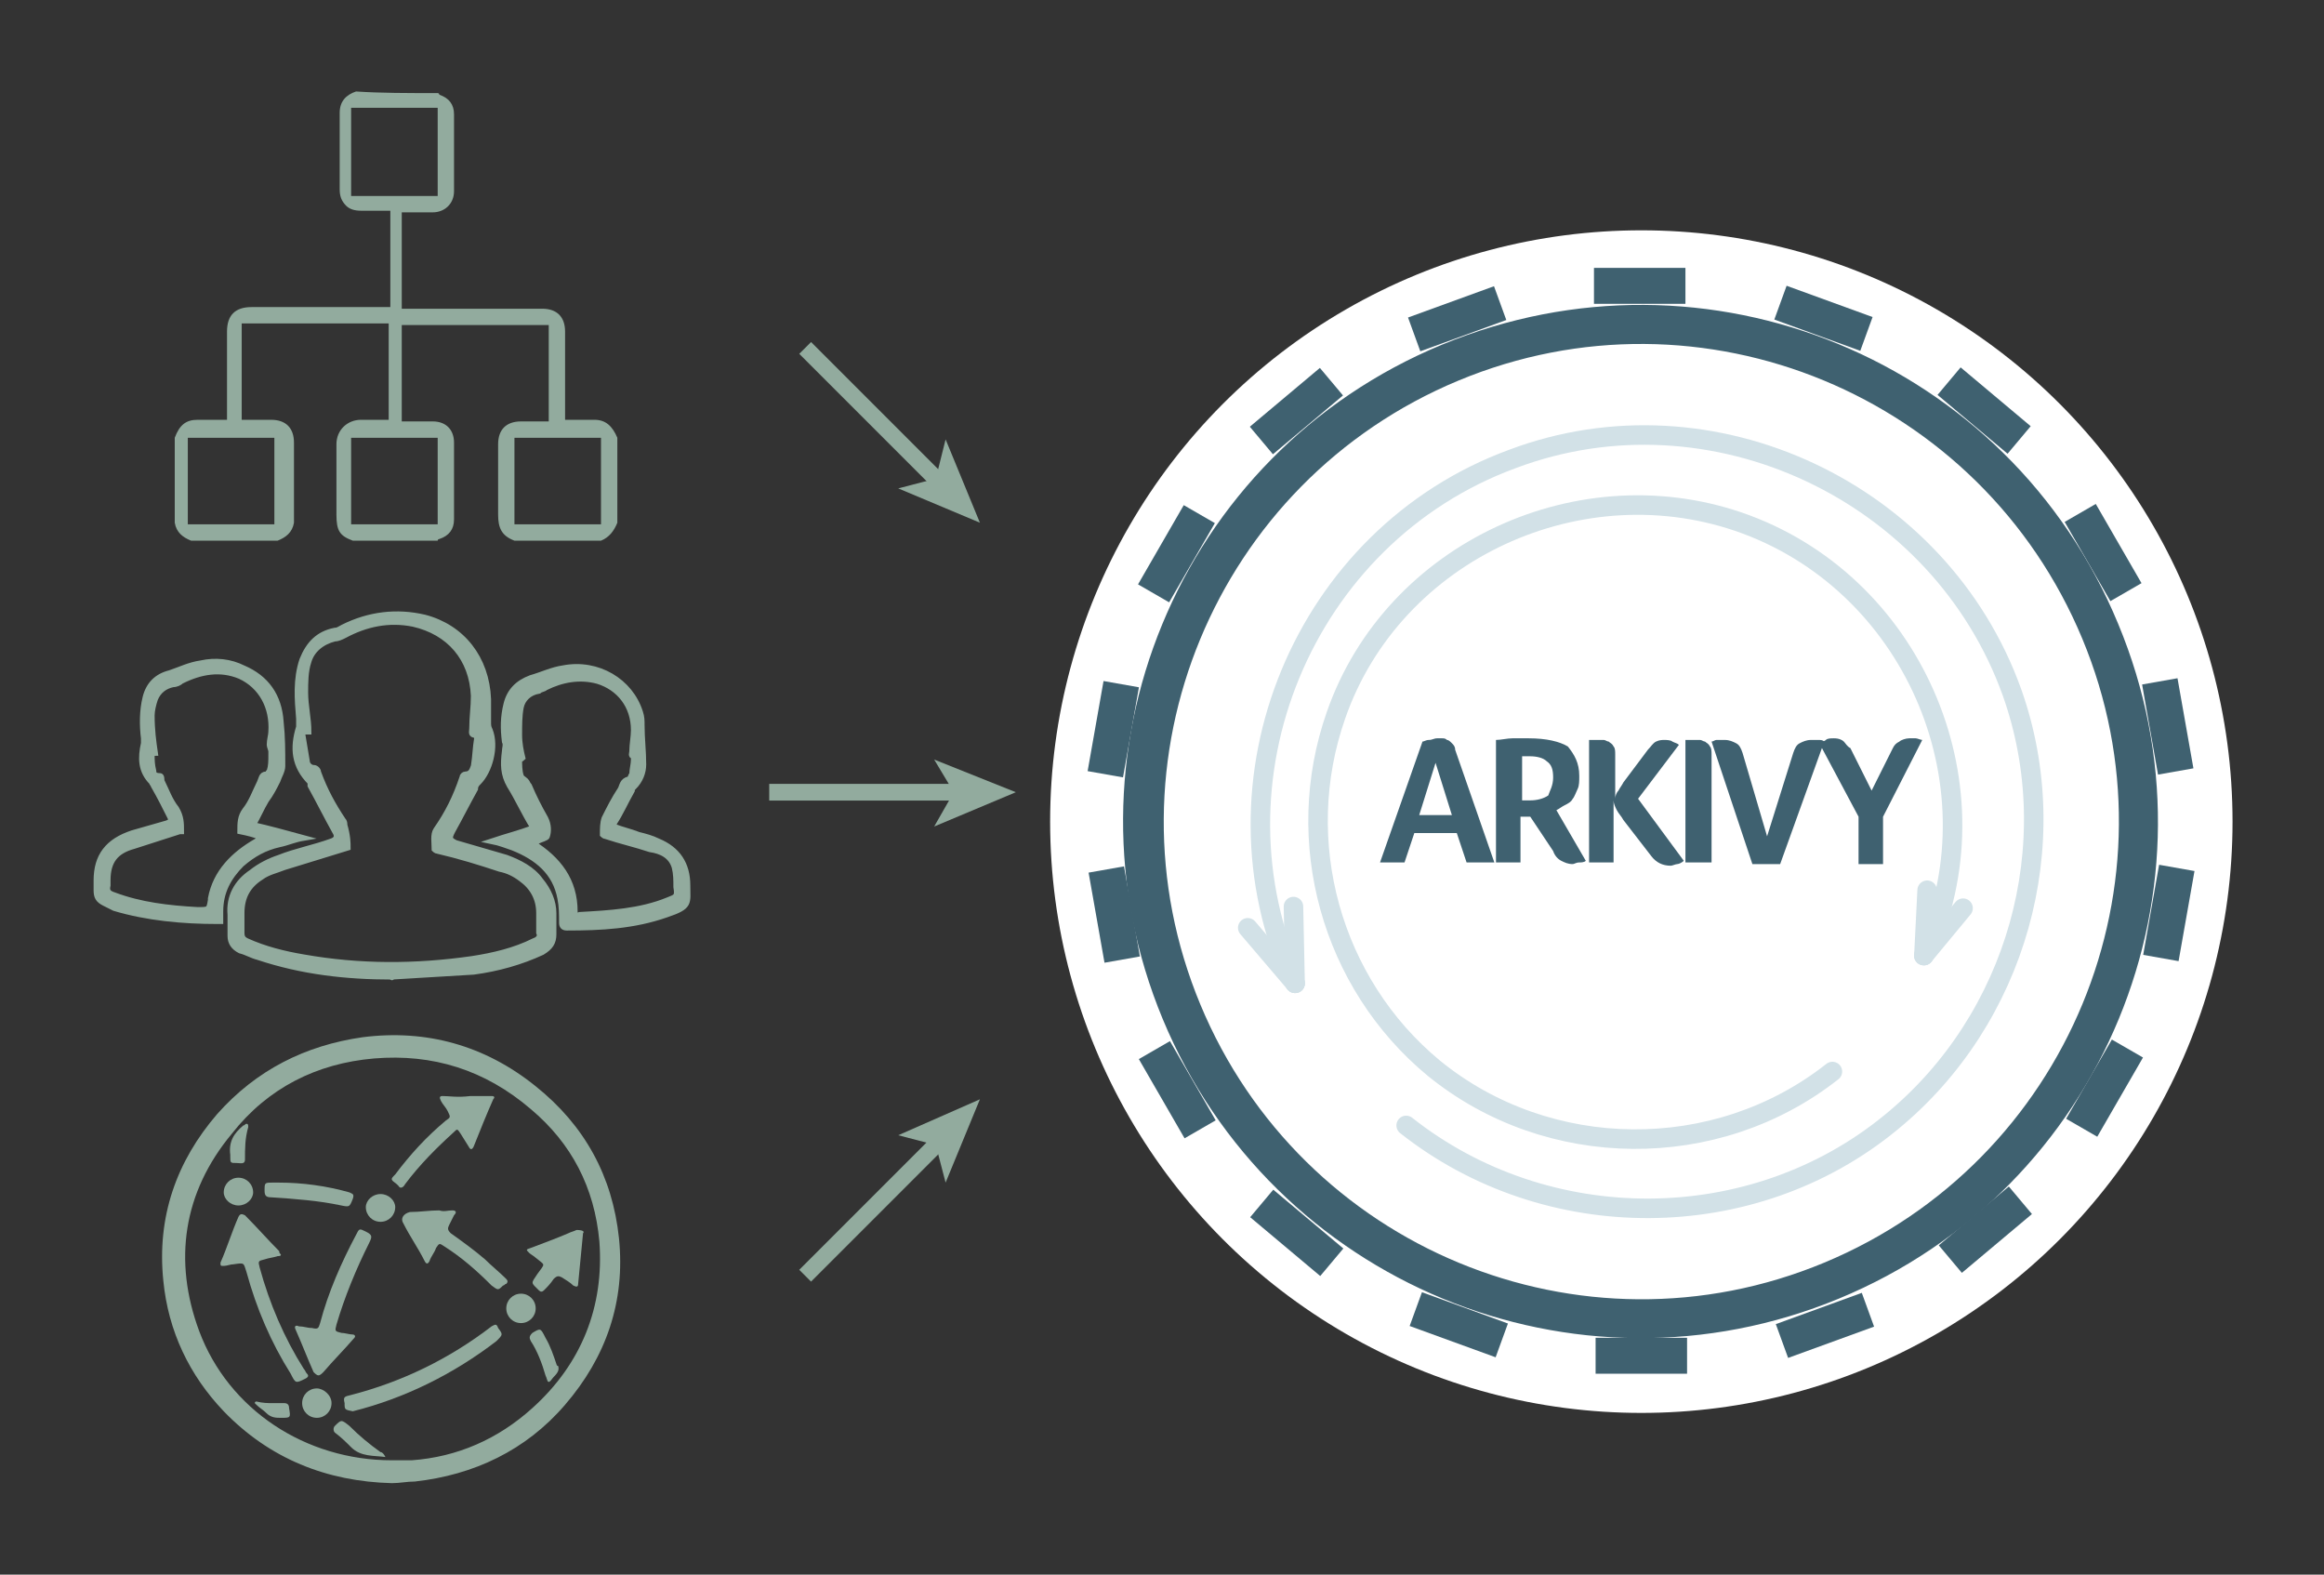 <?xml version="1.0" encoding="utf-8"?>
<!-- Generator: Adobe Illustrator 21.1.0, SVG Export Plug-In . SVG Version: 6.00 Build 0)  -->
<svg version="1.1" id="Layer_1" xmlns="http://www.w3.org/2000/svg" xmlns:xlink="http://www.w3.org/1999/xlink" x="0px" y="0px"
	 viewBox="0 0 142.3 96.4" style="enable-background:new 0 0 142.3 96.4;" xml:space="preserve">
<rect x="0" y="0" width="142.3" height="96.4" fill="#333333" stroke="none"/>
<style type="text/css">
	.st0{fill:#FFFFFF;}
	.st1{fill:#3F6170;}
	.st2{fill:none;stroke:#D2E1E7;stroke-width:1.195;stroke-linecap:round;stroke-linejoin:round;stroke-miterlimit:10;}
	.st3{fill:#92AB9E;}
	.st4{fill:none;stroke:#92AB9E;stroke-width:1.022;stroke-miterlimit:10;}
	.st5{fill:#92AB9E;stroke:#92AB9E;stroke-width:0.336;stroke-miterlimit:10;}
</style>
<g>
	<g>
		<circle class="st0" cx="100.5" cy="50.3" r="36.2"/>
		<path class="st1" d="M129.7,38.2C123,22,104.5,14.4,88.3,21.1S64.5,46.3,71.2,62.4c6.7,16.1,25.2,23.8,41.4,17.1
			C128.8,72.8,136.4,54.3,129.7,38.2z M73.5,61.5c-6.2-14.9,0.9-32,15.8-38.2s32,0.9,38.2,15.8c6.2,14.9-0.9,32-15.8,38.2
			S79.7,76.4,73.5,61.5z"/>
		<g>
			<path class="st2" d="M117.8,58.5c4.7-10.1-0.4-22.5-10.9-26.4c-10-3.7-21.6,1.6-25.1,11.7c-2.7,7.7-0.3,16.4,6,21.6
				c7,5.7,17.3,5.8,24.4,0.2"/>
			<line class="st2" x1="117.8" y1="58.5" x2="118" y2="54.5"/>
			<line class="st2" x1="117.8" y1="58.5" x2="120.2" y2="55.6"/>
		</g>
		<g>
			<path class="st2" d="M79.3,60.2c-5.7-12.4,0.5-27.4,13.3-32.1c12.2-4.6,26.2,2,30.6,14.3c3.3,9.3,0.3,20-7.4,26.3
				c-8.5,7-21.1,7-29.7,0.2"/>
			<line class="st2" x1="79.3" y1="60.2" x2="79.2" y2="55.5"/>
			<line class="st2" x1="79.3" y1="60.2" x2="76.4" y2="56.8"/>
		</g>
		<g>
			<g>
				<path class="st1" d="M89.8,52.8L89.2,51h-2.6L86,52.8h-1.5l2.6-7.4c0.1,0,0.2-0.1,0.4-0.1c0.2,0,0.3-0.1,0.5-0.1
					c0.1,0,0.2,0,0.3,0s0.2,0,0.3,0.1c0.1,0,0.2,0.1,0.3,0.2c0.1,0.1,0.2,0.2,0.2,0.4l2.4,6.9H89.8z M87.9,46.7l-1,3.2h2L87.9,46.7z
					"/>
				<path class="st1" d="M96.7,47.5c0,0.3,0,0.6-0.1,0.8c-0.1,0.2-0.2,0.5-0.3,0.6c-0.1,0.2-0.3,0.3-0.5,0.4
					c-0.2,0.1-0.3,0.2-0.5,0.3l1.8,3.1c-0.1,0.1-0.3,0.1-0.4,0.1c-0.2,0-0.3,0.1-0.4,0.1c-0.3,0-0.5-0.1-0.7-0.2s-0.4-0.3-0.5-0.6
					L93.7,50h-0.6v2.8h-1.5v-7.5c0.3,0,0.7-0.1,1-0.1c0.4,0,0.7,0,1,0c1.1,0,1.9,0.2,2.4,0.5C96.4,46.2,96.7,46.7,96.7,47.5z
					 M95.1,47.6c0-0.5-0.1-0.8-0.4-1c-0.2-0.2-0.6-0.3-1-0.3c-0.1,0-0.3,0-0.3,0c-0.1,0-0.2,0-0.2,0V49h0.5c0.4,0,0.8-0.1,1.1-0.3
					C94.9,48.4,95.1,48.1,95.1,47.6z"/>
				<path class="st1" d="M99.4,50.2c-0.1-0.2-0.3-0.4-0.4-0.6c-0.1-0.2-0.2-0.4-0.2-0.6v3.8h-1.5v-7.5c0.1,0,0.1,0,0.2,0
					c0.1,0,0.1,0,0.2,0c0.1,0,0.1,0,0.2,0c0.1,0,0.2,0,0.3,0s0.2,0.1,0.3,0.1c0.1,0.1,0.2,0.1,0.3,0.3c0.1,0.1,0.1,0.3,0.1,0.5v2.7
					c0-0.2,0.1-0.4,0.2-0.5c0.1-0.2,0.2-0.3,0.3-0.5l1.5-2c0.2-0.2,0.3-0.4,0.5-0.5c0.2-0.1,0.4-0.1,0.5-0.1s0.4,0,0.5,0.1
					c0.2,0.1,0.3,0.1,0.4,0.2l-2.5,3.3l2.8,3.8c-0.1,0.1-0.3,0.2-0.4,0.2s-0.3,0.1-0.4,0.1c-0.5,0-0.9-0.2-1.2-0.6L99.4,50.2z"/>
				<path class="st1" d="M104.7,52.8h-1.5v-7.5c0.1,0,0.1,0,0.2,0c0.1,0,0.1,0,0.2,0c0.1,0,0.1,0,0.2,0c0.1,0,0.2,0,0.3,0
					c0.1,0,0.2,0.1,0.3,0.1c0.1,0.1,0.2,0.1,0.3,0.3c0.1,0.1,0.1,0.3,0.1,0.5V52.8z"/>
				<path class="st1" d="M109,52.9h-1.7l-2.5-7.5c0.1,0,0.2-0.1,0.3-0.1c0.2,0,0.3,0,0.5,0c0.3,0,0.5,0.1,0.7,0.2
					c0.2,0.1,0.3,0.3,0.4,0.6l1.5,5.1l1.6-5.1c0.1-0.3,0.2-0.5,0.4-0.6c0.2-0.1,0.4-0.2,0.7-0.2c0.1,0,0.2,0,0.4,0s0.3,0,0.4,0.1
					L109,52.9z"/>
				<path class="st1" d="M115.3,50v2.9h-1.5V50l-2.4-4.5c0.1-0.1,0.3-0.1,0.4-0.2s0.3-0.1,0.5-0.1c0.3,0,0.5,0.1,0.6,0.2
					c0.1,0.1,0.2,0.3,0.4,0.4l1.3,2.6l1.3-2.6c0.1-0.2,0.2-0.3,0.4-0.4c0.1-0.1,0.4-0.2,0.6-0.2c0.2,0,0.3,0,0.4,0
					c0.1,0,0.3,0.1,0.4,0.1L115.3,50z"/>
			</g>
		</g>
		<g>
			<rect x="97.6" y="16.4" class="st1" width="5.6" height="2.2"/>
			<rect x="86.4" y="18.4" transform="matrix(0.94 -0.342 0.342 0.94 -1.294 31.691)" class="st1" width="5.6" height="2.2"/>
			<rect x="76.6" y="24.1" transform="matrix(0.766 -0.643 0.643 0.766 2.356 56.918)" class="st1" width="5.6" height="2.2"/>
			<rect x="69.3" y="32.8" transform="matrix(0.5 -0.866 0.866 0.5 6.627 79.389)" class="st1" width="5.6" height="2.2"/>
			
				<rect x="65.4" y="43.5" transform="matrix(0.174 -0.985 0.985 0.174 12.369 104.059)" class="st1" width="5.6" height="2.2"/>
			
				<rect x="67.1" y="53.2" transform="matrix(0.985 -0.174 0.174 0.985 -8.695 12.696)" class="st1" width="2.2" height="5.6"/>
			<rect x="71" y="63.9" transform="matrix(0.866 -0.5 0.5 0.866 -23.704 45.001)" class="st1" width="2.2" height="5.6"/>
			
				<rect x="78.3" y="72.6" transform="matrix(0.643 -0.766 0.766 0.643 -29.409 87.814)" class="st1" width="2.2" height="5.6"/>
			
				<rect x="88.2" y="78.3" transform="matrix(0.342 -0.94 0.94 0.342 -17.452 137.308)" class="st1" width="2.2" height="5.6"/>
			<rect x="97.7" y="81.9" class="st1" width="5.6" height="2.2"/>
			<rect x="108.9" y="80" transform="matrix(0.94 -0.342 0.342 0.94 -20.991 43.108)" class="st1" width="5.6" height="2.2"/>
			
				<rect x="118.8" y="74.2" transform="matrix(0.766 -0.643 0.643 0.766 -19.999 95.791)" class="st1" width="5.6" height="2.2"/>
			<rect x="126.1" y="65.5" transform="matrix(0.5 -0.866 0.866 0.5 6.738 144.944)" class="st1" width="5.6" height="2.2"/>
			
				<rect x="130" y="54.8" transform="matrix(0.174 -0.985 0.985 0.174 54.631 176.973)" class="st1" width="5.6" height="2.2"/>
			
				<rect x="131.6" y="41.7" transform="matrix(0.985 -0.174 0.174 0.985 -5.719 23.729)" class="st1" width="2.2" height="5.6"/>
			<rect x="127.7" y="31" transform="matrix(0.866 -0.5 0.5 0.866 0.332 68.956)" class="st1" width="2.2" height="5.6"/>
			
				<rect x="120.4" y="22.3" transform="matrix(0.643 -0.766 0.766 0.643 24.137 102.064)" class="st1" width="2.2" height="5.6"/>
			
				<rect x="110.5" y="16.7" transform="matrix(0.342 -0.94 0.94 0.342 55.154 117.721)" class="st1" width="2.2" height="5.6"/>
		</g>
	</g>
</g>
<g>
	<line class="st3" x1="47.1" y1="48.5" x2="62.2" y2="48.5"/>
	<g>
		<line class="st4" x1="47.1" y1="48.5" x2="58.6" y2="48.5"/>
		<g>
			<polygon class="st3" points="62.2,48.5 57.2,50.6 58.4,48.5 57.2,46.5 			"/>
		</g>
	</g>
</g>
<g>
	<line class="st3" x1="49.3" y1="21.3" x2="60" y2="32"/>
	<g>
		<line class="st4" x1="49.3" y1="21.3" x2="57.5" y2="29.5"/>
		<g>
			<polygon class="st3" points="60,32 55,29.9 57.3,29.3 57.9,26.9 			"/>
		</g>
	</g>
</g>
<g>
	<line class="st3" x1="49.3" y1="78.1" x2="60" y2="67.3"/>
	<g>
		<line class="st4" x1="49.3" y1="78.1" x2="57.5" y2="69.9"/>
		<g>
			<polygon class="st3" points="60,67.3 57.9,72.4 57.3,70.1 55,69.5 			"/>
		</g>
	</g>
</g>
<g>
	<path class="st3" d="M26.8,5.7c0,0,0.1,0,0.1,0.1c0.6,0.2,0.9,0.6,0.9,1.2c0,1.6,0,3.2,0,4.7c0,0.8-0.6,1.3-1.3,1.3
		c-0.6,0-1.2,0-1.8,0c0,0,0,0-0.1,0c0,1.9,0,3.9,0,5.9c0.1,0,0.2,0,0.3,0c2.8,0,5.6,0,8.3,0c0.9,0,1.4,0.5,1.4,1.4
		c0,1.7,0,3.4,0,5.1c0,0.1,0,0.2,0,0.3c0.3,0,0.6,0,0.9,0c0.3,0,0.6,0,0.9,0c0.7,0,1.1,0.4,1.4,1.1c0,1.7,0,3.5,0,5.2
		c-0.2,0.5-0.5,0.9-1,1.1c-1.8,0-3.5,0-5.3,0c-0.8-0.3-1-0.8-1-1.6c0-1.4,0-2.9,0-4.3c0-0.9,0.5-1.4,1.4-1.4c0.6,0,1.1,0,1.7,0
		c0-2,0-3.9,0-5.9c-3,0-6,0-9,0c0,2,0,3.9,0,5.9c0.6,0,1.2,0,1.9,0c0.8,0,1.3,0.5,1.3,1.3c0,1.6,0,3.2,0,4.7c0,0.6-0.3,1-0.9,1.2
		c0,0-0.1,0-0.1,0.1c-1.7,0-3.5,0-5.2,0c-0.8-0.3-1-0.6-1-1.6c0-1.4,0-2.9,0-4.3c0-0.9,0.7-1.5,1.5-1.5c0.6,0,1.1,0,1.7,0
		c0-2,0-3.9,0-5.9c-3,0-6,0-9,0c0,2,0,3.9,0,5.9c0.6,0,1.2,0,1.8,0c0.9,0,1.4,0.5,1.4,1.4c0,1.5,0,3.1,0,4.6c0,0.1,0,0.2,0,0.3
		c-0.1,0.6-0.5,0.9-1,1.1c-1.8,0-3.5,0-5.3,0c-0.5-0.2-0.9-0.5-1-1.1c0-1.7,0-3.5,0-5.2c0.3-0.8,0.7-1.1,1.4-1.1c0.5,0,0.9,0,1.4,0
		c0.1,0,0.2,0,0.4,0c0-0.1,0-0.2,0-0.3c0-1.7,0-3.4,0-5.1c0-1,0.5-1.5,1.5-1.5c2.7,0,5.5,0,8.2,0c0.1,0,0.2,0,0.3,0c0-2,0-3.9,0-5.9
		c-0.6,0-1.2,0-1.8,0c-0.4,0-0.7-0.1-0.9-0.3c-0.3-0.3-0.4-0.6-0.4-1c0-1.6,0-3.2,0-4.7c0-0.7,0.4-1.1,1-1.3
		C23.3,5.7,25,5.7,26.8,5.7z M16.8,32.1c0-1.8,0-3.6,0-5.3c-1.8,0-3.6,0-5.3,0c0,1.8,0,3.6,0,5.3C13.2,32.1,15,32.1,16.8,32.1z
		 M31.5,32.1c1.8,0,3.6,0,5.3,0c0-1.8,0-3.6,0-5.3c-1.8,0-3.6,0-5.3,0C31.5,28.5,31.5,30.3,31.5,32.1z M21.5,12c1.8,0,3.6,0,5.3,0
		c0-1.8,0-3.6,0-5.4c-1.8,0-3.6,0-5.3,0C21.5,8.4,21.5,10.2,21.5,12z M26.8,26.8c-1.8,0-3.6,0-5.3,0c0,1.8,0,3.6,0,5.3
		c1.8,0,3.6,0,5.3,0C26.8,30.3,26.8,28.5,26.8,26.8z"/>
</g>
<g>
	<path class="st5" d="M24,59.8c-2.8,0-5.5-0.3-8.2-1.2c-0.4-0.1-0.7-0.3-1.1-0.4c-0.4-0.2-0.6-0.5-0.6-0.9c0-0.4,0-0.8,0-1.3
		c-0.1-1.1,0.4-2,1.3-2.6c0.5-0.4,1.1-0.7,1.7-0.9c1-0.4,2.1-0.6,3.2-1c0.3-0.1,0.4-0.3,0.2-0.6c-0.5-0.9-1-1.9-1.5-2.8
		C19,48,19,48,19,47.9c-1-1-1.1-2.1-0.7-3.4c0-0.2,0-0.4,0-0.5c-0.1-1.2-0.2-2.4,0.2-3.6c0.4-1,1-1.6,2-1.8c0.2,0,0.3-0.1,0.5-0.2
		c1.6-0.8,3.3-1,5-0.6c2.3,0.6,3.8,2.5,3.9,5c0,0.5,0,0.9,0,1.4c0,0.2,0,0.3,0.1,0.5c0.4,1,0,2.5-0.7,3.2c-0.1,0.1-0.2,0.2-0.2,0.4
		c-0.5,0.9-0.9,1.7-1.4,2.6c-0.2,0.4-0.2,0.5,0.2,0.7c1,0.3,2.1,0.6,3.1,0.9c0.8,0.3,1.6,0.7,2.1,1.4c0.5,0.6,0.8,1.3,0.8,2
		c0,0.4,0,0.9,0,1.3c0,0.5-0.2,0.8-0.7,1.1c-1.3,0.6-2.7,1-4.2,1.2C27.3,59.6,25.7,59.7,24,59.8C24,59.9,24,59.8,24,59.8z
		 M21.3,51.9c-1.3,0.4-2.6,0.8-3.9,1.2c-0.5,0.2-1,0.3-1.4,0.6c-0.8,0.5-1.2,1.2-1.2,2.2c0,0.4,0,0.8,0,1.2c0,0.3,0.1,0.4,0.3,0.5
		c1.1,0.5,2.3,0.8,3.5,1c3.4,0.6,6.8,0.6,10.3,0.1c1.3-0.2,2.6-0.5,3.8-1.1c0.3-0.1,0.4-0.3,0.3-0.5c0-0.4,0-0.8,0-1.2
		c0-0.9-0.4-1.6-1.1-2.1c-0.4-0.3-0.8-0.5-1.3-0.6c-1.2-0.4-2.5-0.8-3.8-1.1c-0.1,0-0.2-0.1-0.2-0.1c0-0.4-0.1-0.9,0.1-1.2
		c0.7-1,1.2-2,1.6-3.2c0-0.1,0.1-0.2,0.2-0.2c0.3,0,0.4-0.2,0.5-0.5c0.1-0.6,0.1-1.1,0.2-1.7c0-0.1-0.1-0.2-0.1-0.2
		c-0.3,0-0.2-0.2-0.2-0.4c0-0.7,0.1-1.3,0.1-2c-0.1-2.3-1.5-3.9-3.7-4.4c-1.5-0.3-2.9,0-4.2,0.7c-0.2,0.1-0.4,0.2-0.6,0.2
		c-0.8,0.2-1.4,0.7-1.6,1.4c-0.2,0.6-0.2,1.3-0.2,1.9c0,0.8,0.2,1.6,0.2,2.4c-0.1,0-0.2,0-0.4,0c0.1,0.6,0.2,1.2,0.3,1.8
		c0,0.2,0.2,0.4,0.4,0.4c0.2,0,0.3,0.2,0.3,0.3c0.4,1.1,0.9,2,1.5,2.9c0.1,0.1,0.1,0.2,0.1,0.3C21.3,51.2,21.3,51.6,21.3,51.9z"/>
	<path class="st5" d="M18.6,51.3c-0.6,0.1-1,0.3-1.5,0.4c-0.9,0.2-1.6,0.6-2.3,1.2c-0.8,0.8-1.3,1.7-1.3,2.9c0,0.2,0,0.3,0,0.5
		c0,0,0,0.1,0,0.1c-0.1,0-0.1,0-0.2,0c-2.1,0-4.3-0.2-6.3-0.8c-0.2-0.1-0.4-0.2-0.6-0.3c-0.4-0.2-0.5-0.4-0.5-0.8c0-0.2,0-0.4,0-0.6
		c0-1.5,0.7-2.4,2.2-2.9c0.7-0.2,1.4-0.4,2.1-0.6c0.3-0.1,0.3-0.2,0.2-0.4c-0.3-0.6-0.6-1.2-1-1.9c0-0.1-0.1-0.1-0.1-0.2
		c-0.7-0.7-0.7-1.5-0.5-2.4c0-0.1,0-0.2,0-0.3c-0.1-0.8-0.1-1.7,0.1-2.5c0.2-0.8,0.7-1.3,1.5-1.5c0.6-0.2,1.2-0.5,1.9-0.6
		c0.9-0.2,1.8-0.1,2.6,0.3c1.4,0.6,2.2,1.7,2.3,3.3c0.1,0.9,0.1,1.8,0.1,2.7c0,0.3-0.2,0.6-0.3,0.9c-0.2,0.4-0.4,0.8-0.7,1.2
		c-0.3,0.5-0.5,1-0.8,1.5C16.4,50.7,17.5,51,18.6,51.3z M9.5,46.1c-0.1,0-0.2,0.1-0.2,0.1c0,0.3,0,0.6,0.1,1c0,0.2,0.1,0.3,0.4,0.3
		c0.1,0,0.1,0.2,0.1,0.3c0.3,0.6,0.5,1.2,0.9,1.7c0.3,0.5,0.3,0.9,0.3,1.4c0,0-0.1,0-0.1,0c-0.9,0.3-1.9,0.6-2.8,0.9
		c-1.1,0.3-1.6,0.9-1.6,2.1c0,0.1,0,0.2,0,0.3c-0.1,0.4,0.1,0.5,0.4,0.6c1.6,0.6,3.3,0.8,5.1,0.9c0.7,0,0.7,0,0.8-0.6
		c0,0,0-0.1,0-0.1c0.3-1.6,1.4-2.7,2.8-3.5c0.1-0.1,0.2-0.1,0.4-0.2c-0.5-0.2-0.9-0.3-1.4-0.4c0-0.5,0-0.9,0.3-1.3
		c0.4-0.5,0.6-1.1,0.9-1.7c0.1-0.2,0.1-0.5,0.4-0.5c0.1,0,0.1-0.1,0.2-0.2c0.1-0.3,0.1-0.6,0.1-1c0-0.1,0-0.1,0-0.2
		c0-0.1-0.1-0.3-0.1-0.4c0-0.3,0.1-0.6,0.1-0.8c0.1-1.5-0.6-2.8-1.9-3.4c-1.2-0.5-2.4-0.3-3.6,0.3c-0.1,0.1-0.3,0.2-0.5,0.2
		c-0.5,0.1-0.9,0.4-1.1,0.9c-0.1,0.3-0.2,0.7-0.2,1C9.3,44.7,9.4,45.4,9.5,46.1z"/>
	<path class="st5" d="M30.1,51.5c0.9-0.3,1.7-0.5,2.5-0.8c0-0.1,0-0.1,0-0.1c-0.5-0.8-0.9-1.7-1.4-2.5c-0.4-0.7-0.4-1.3-0.3-2.1
		c0-0.2,0.1-0.4,0-0.6c-0.1-0.8-0.1-1.5,0.1-2.3c0.2-0.8,0.7-1.3,1.5-1.6c0.7-0.2,1.3-0.5,2-0.6c2.1-0.4,4.1,0.8,4.7,2.7
		c0.1,0.3,0.1,0.5,0.1,0.8c0,0.8,0.1,1.6,0.1,2.4c0,0.5-0.2,1-0.6,1.4c-0.1,0-0.1,0.1-0.1,0.2c-0.4,0.7-0.7,1.4-1.1,2
		c0,0,0,0.1,0,0.2c0.5,0.2,1,0.3,1.5,0.5c0.4,0.1,0.8,0.2,1.2,0.4c1.2,0.5,1.8,1.4,1.8,2.7c0,1.1,0.2,1.3-1.3,1.8
		c-2,0.7-4,0.8-6.1,0.8c-0.2,0-0.3-0.1-0.3-0.3c0-0.5,0-1-0.1-1.5c-0.3-1.6-1.4-2.5-2.9-3.1C31.1,51.8,30.6,51.6,30.1,51.5z
		 M32.4,51.5c0.1,0.1,0.1,0.1,0.2,0.1c1.6,1,2.6,2.3,2.6,4.2c0,0.2,0.1,0.3,0.3,0.2c1.8-0.1,3.7-0.2,5.4-0.9
		c0.5-0.2,0.6-0.2,0.5-0.8c0-0.4,0-0.8-0.1-1.2c-0.2-0.7-0.8-1-1.5-1.1c-0.9-0.3-1.8-0.5-2.7-0.8c-0.1,0-0.2-0.1-0.2-0.1
		c0-0.4,0-0.7,0.1-1c0.3-0.6,0.6-1.2,1-1.8c0.1-0.2,0.1-0.5,0.5-0.6c0.1,0,0.1-0.2,0.2-0.3c0-0.3,0.1-0.6,0.1-0.9c0-0.1,0-0.2,0-0.2
		c-0.2,0-0.1-0.2-0.1-0.3c0-0.4,0.1-0.9,0.1-1.3c0-1.5-0.9-2.6-2.2-3c-1.1-0.3-2.2-0.1-3.2,0.4c-0.1,0.1-0.3,0.1-0.4,0.2
		c-0.6,0.1-1,0.5-1.1,1c-0.1,0.5-0.1,1.1-0.1,1.7c0,0.5,0.1,1,0.2,1.4c-0.1,0.1-0.2,0.1-0.2,0.1c0,0.3,0,0.7,0.1,1
		c0,0.1,0.2,0.2,0.3,0.3c0.1,0.1,0.1,0.2,0.2,0.3c0.3,0.7,0.6,1.3,1,2c0.2,0.4,0.2,0.8,0.1,1.1c0,0.1-0.4,0.2-0.6,0.3
		C32.6,51.4,32.6,51.4,32.4,51.5z"/>
</g>
<g>
	<path class="st3" d="M24,90.8c-4-0.1-7.5-1.5-10.3-4.4c-2.1-2.2-3.4-4.9-3.7-8c-0.4-3.9,0.8-7.3,3.3-10.2c2.4-2.7,5.4-4.2,8.9-4.7
		c3.9-0.5,7.5,0.5,10.6,3c3,2.4,4.7,5.5,5.1,9.3c0.4,3.9-0.8,7.3-3.3,10.2c-2.4,2.8-5.6,4.3-9.2,4.7C24.9,90.7,24.5,90.8,24,90.8z
		 M24,89.4c0.2,0,0.4,0,0.6,0c0.2,0,0.4,0,0.6,0c2.8-0.2,5.3-1.3,7.4-3.2c3-2.7,4.4-6.2,4.1-10.2c-0.3-3.3-1.7-6-4.2-8.1
		c-2.8-2.4-6-3.4-9.6-3.1c-3.5,0.3-6.5,1.8-8.7,4.6c-3,3.6-3.6,7.8-2,12.1C14,86.3,18.7,89.4,24,89.4z"/>
	<path class="st3" d="M17.2,76.8c0,0.1-0.1,0.1-0.2,0.1c-0.3,0.1-0.5,0.1-0.8,0.2c-0.4,0.1-0.4,0.1-0.3,0.5c0.6,2.2,1.5,4.3,2.7,6.2
		c0.1,0.1,0.1,0.2,0.2,0.3c0.1,0.1,0.1,0.2-0.1,0.3c-0.6,0.3-0.6,0.3-0.9-0.3c-1.2-1.9-2.1-4-2.7-6.2c-0.2-0.6-0.1-0.6-0.8-0.5
		c-0.2,0-0.4,0.1-0.6,0.1c-0.2,0-0.2,0-0.2-0.2c0.4-0.9,0.7-1.9,1.1-2.8c0.1-0.2,0.2-0.2,0.4-0.1c0.7,0.7,1.4,1.5,2.1,2.2
		C17.1,76.7,17.1,76.7,17.2,76.8z"/>
	<path class="st3" d="M19.5,84.2c-0.1,0-0.2-0.1-0.3-0.2c-0.4-0.9-0.7-1.7-1.1-2.6c-0.1-0.2,0-0.3,0.2-0.2c0.3,0,0.5,0.1,0.8,0.1
		c0.4,0.1,0.4,0,0.5-0.3c0.5-1.9,1.3-3.7,2.2-5.4c0.2-0.4,0.2-0.4,0.6-0.2c0.4,0.2,0.4,0.3,0.2,0.7c-0.8,1.6-1.5,3.3-2,5
		c-0.1,0.4-0.1,0.4,0.3,0.5c0.2,0,0.5,0.1,0.7,0.1c0.1,0,0.2,0.1,0.1,0.2c-0.6,0.7-1.3,1.4-1.9,2.1C19.7,84.1,19.6,84.2,19.5,84.2z"
		/>
	<path class="st3" d="M28.8,67.1c0.3,0,0.8,0,1.3,0c0.2,0,0.2,0.1,0.1,0.2c-0.4,0.9-0.8,1.9-1.2,2.9c-0.1,0.2-0.2,0.2-0.3,0
		c-0.2-0.3-0.3-0.5-0.5-0.8c-0.2-0.3-0.2-0.3-0.4-0.1c-1.1,1-2.1,2-3,3.2c-0.1,0.2-0.3,0.3-0.4,0.1c0,0-0.1-0.1-0.1-0.1
		c-0.4-0.3-0.4-0.3-0.1-0.6c0.9-1.2,1.9-2.3,3.1-3.3c0.3-0.2,0.3-0.2,0.1-0.6c-0.1-0.2-0.3-0.4-0.4-0.6c-0.1-0.2-0.1-0.3,0.1-0.3
		C27.5,67.1,28,67.2,28.8,67.1z"/>
	<path class="st3" d="M27.7,74.1c0.2,0,0.3,0.1,0.1,0.3c-0.1,0.2-0.2,0.4-0.3,0.6c-0.1,0.2-0.1,0.3,0.1,0.5c0.7,0.5,1.4,1,2.1,1.6
		c0.4,0.4,0.9,0.8,1.3,1.2c0.1,0.1,0.1,0.2,0,0.3c-0.1,0-0.1,0.1-0.2,0.1c-0.3,0.3-0.3,0.3-0.7,0c-0.9-0.9-1.8-1.7-2.9-2.4
		c-0.3-0.2-0.3-0.2-0.5,0.1c-0.1,0.3-0.3,0.5-0.4,0.8c-0.1,0.2-0.2,0.2-0.3,0c-0.4-0.8-0.9-1.5-1.3-2.3c-0.2-0.3,0-0.6,0.4-0.7
		c0.6,0,1.2-0.1,1.8-0.1C27.2,74.2,27.4,74.1,27.7,74.1z"/>
	<path class="st3" d="M21.1,85.9c-0.1-0.4,0-0.4,0.4-0.5c3.1-0.8,6-2.2,8.6-4.2c0.2-0.1,0.3-0.2,0.4,0.1c0,0,0,0,0,0
		c0.3,0.4,0.3,0.4-0.1,0.8c-2.6,2-5.6,3.5-8.8,4.3C21.1,86.3,21.1,86.3,21.1,85.9z"/>
	<path class="st3" d="M35.7,75.5c-0.1,1-0.2,2.1-0.3,3.1c0,0.2-0.1,0.2-0.3,0.1c-0.2-0.2-0.4-0.3-0.7-0.5c-0.2-0.1-0.3-0.1-0.5,0.1
		c-0.2,0.3-0.4,0.5-0.6,0.7c-0.1,0.1-0.2,0.1-0.3,0c-0.5-0.5-0.5-0.4-0.1-1c0.5-0.7,0.5-0.5-0.1-1c-0.1-0.1-0.3-0.2-0.4-0.3
		c-0.2-0.2-0.2-0.2,0.1-0.3c0.8-0.3,1.6-0.6,2.3-0.9c0.2-0.1,0.3-0.1,0.5-0.2C35.7,75.3,35.8,75.4,35.7,75.5z"/>
	<path class="st3" d="M17.1,72.4c1.4,0,2.9,0.2,4.3,0.6c0.2,0.1,0.3,0.1,0.2,0.4c-0.2,0.5-0.2,0.5-0.7,0.4c-1.4-0.3-2.8-0.4-4.3-0.5
		c-0.3,0-0.4-0.1-0.4-0.4c0-0.5,0-0.5,0.5-0.5C16.9,72.4,17,72.4,17.1,72.4z"/>
	<path class="st3" d="M34.2,83.8c0,0.2-0.2,0.4-0.3,0.5c-0.1,0.1-0.2,0.3-0.3,0.3c-0.1,0-0.1-0.2-0.2-0.4c-0.2-0.7-0.5-1.5-0.9-2.1
		c-0.1-0.2-0.1-0.3,0.1-0.5c0.5-0.3,0.5-0.3,0.8,0.3c0.3,0.5,0.5,1.1,0.7,1.7C34.2,83.6,34.2,83.7,34.2,83.8z"/>
	<path class="st3" d="M23.6,89.2c-0.7-0.1-1.5,0-2.1-0.6c-0.3-0.3-0.6-0.6-1-0.9c-0.1-0.1-0.1-0.3,0-0.4c0.4-0.4,0.4-0.4,0.9,0
		c0.6,0.6,1.2,1.1,1.9,1.6C23.4,88.9,23.5,89,23.6,89.2z"/>
	<path class="st3" d="M31.9,79.2c0.5,0,0.9,0.4,0.9,0.9c0,0.5-0.4,0.9-0.9,0.9c-0.5,0-0.9-0.4-0.9-0.9C31,79.6,31.4,79.2,31.9,79.2z
		"/>
	<path class="st3" d="M20.3,85.9c0,0.5-0.4,0.9-0.9,0.9c-0.5,0-0.9-0.4-0.9-0.9c0-0.5,0.4-0.9,0.9-0.9C19.8,85,20.3,85.4,20.3,85.9z
		"/>
	<path class="st3" d="M14.6,73.8c-0.5,0-0.9-0.4-0.9-0.8c0-0.5,0.4-0.9,0.9-0.9c0.5,0,0.9,0.4,0.9,0.9
		C15.5,73.4,15.1,73.8,14.6,73.8z"/>
	<path class="st3" d="M23.3,73.1c0.5,0,0.9,0.4,0.9,0.8c0,0.5-0.4,0.9-0.9,0.9c-0.5,0-0.9-0.4-0.9-0.9
		C22.4,73.5,22.8,73.1,23.3,73.1z"/>
	<path class="st3" d="M14.5,71.2c-0.4,0-0.4,0-0.4-0.4c0,0,0-0.1,0-0.1c-0.1-0.8,0.2-1.3,0.8-1.8c0.1,0,0.1-0.1,0.2-0.1
		c0.1,0,0.1,0.1,0.1,0.2C15,69.7,15,70.3,15,71C15,71.3,14.7,71.2,14.5,71.2z"/>
	<path class="st3" d="M16.7,85.9c0.2,0,0.5,0,0.7,0c0.2,0,0.3,0.1,0.3,0.3c0.1,0.6,0.1,0.6-0.5,0.6c-0.3,0-0.6,0-0.9-0.3
		c-0.2-0.2-0.4-0.3-0.6-0.5c0,0-0.1-0.1-0.1-0.1c0-0.1,0.1-0.1,0.1-0.1C16.1,85.9,16.4,85.9,16.7,85.9L16.7,85.9z"/>
</g>
</svg>
